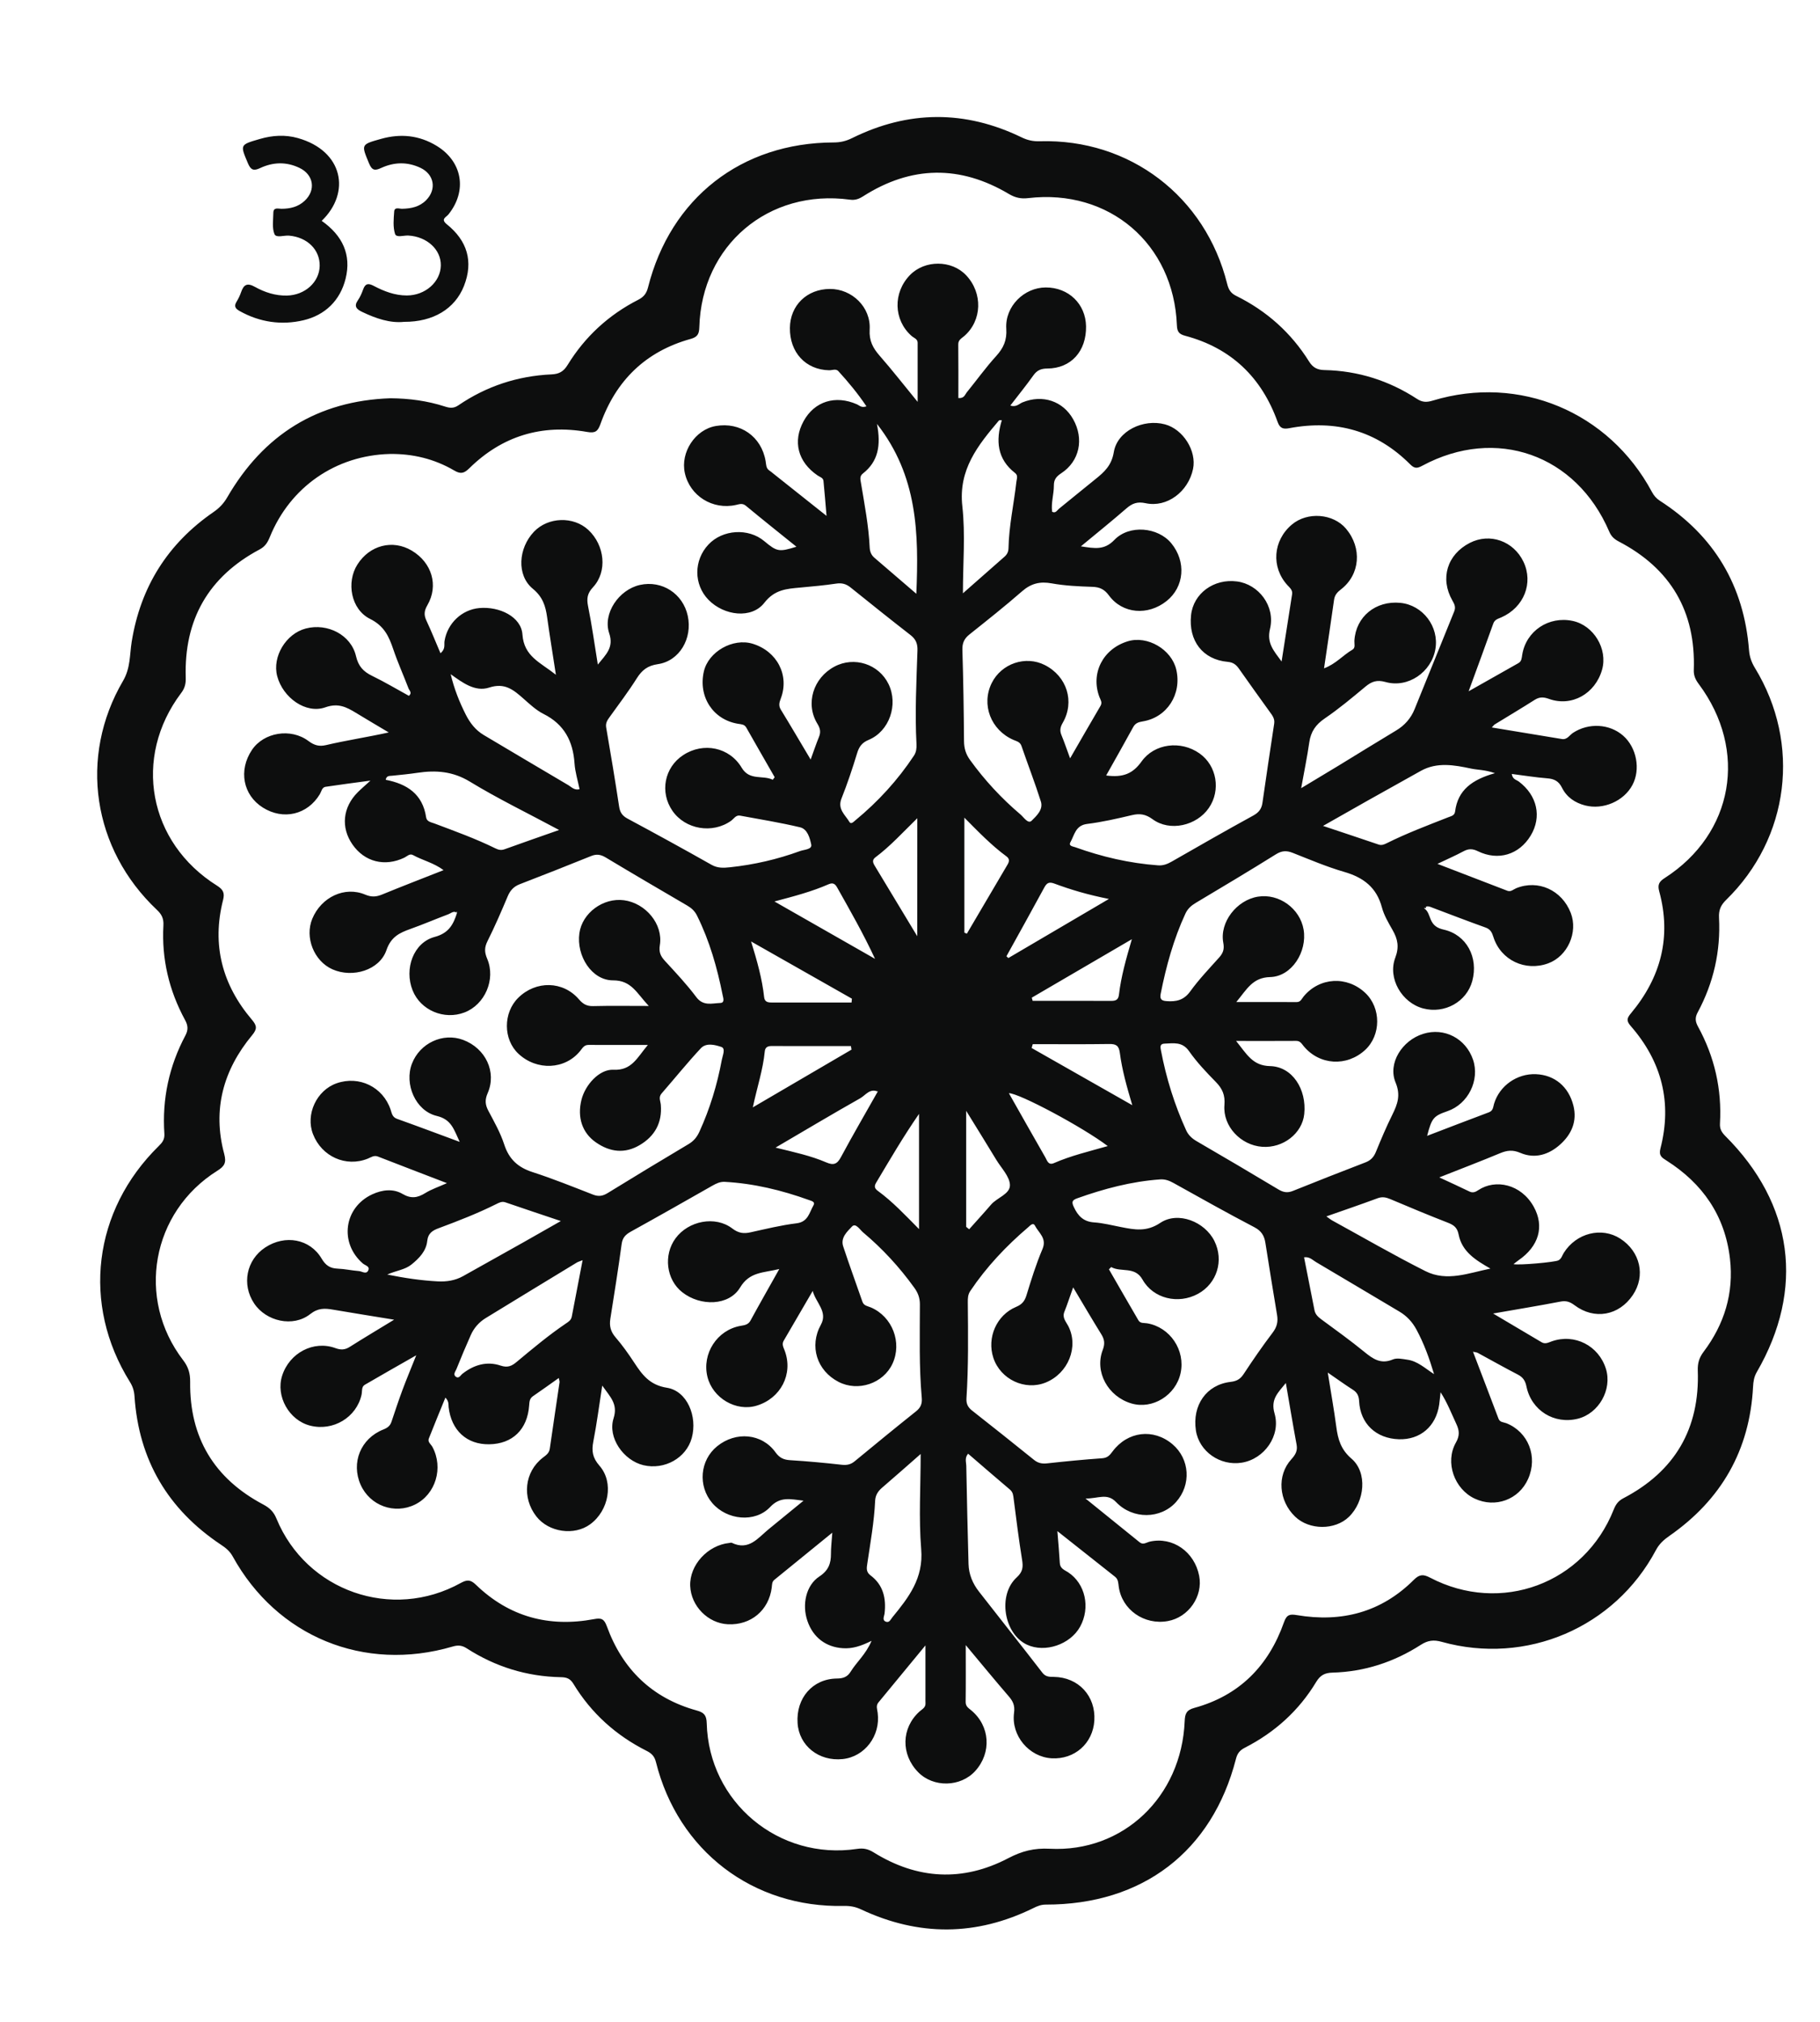 <?xml version="1.0" encoding="utf-8"?>
<!-- Generator: Adobe Illustrator 24.2.0, SVG Export Plug-In . SVG Version: 6.00 Build 0)  -->
<svg version="1.1" id="Layer_1" xmlns="http://www.w3.org/2000/svg" xmlns:xlink="http://www.w3.org/1999/xlink" x="0px" y="0px"
	 viewBox="0 0 379 421" style="enable-background:new 0 0 379 421;" xml:space="preserve">
<style type="text/css">
	.st0{fill:#0D0E0E;}
</style>
<g>
	<path class="st0" d="M81.3,82.92c3.89,0.03,7.67,0.53,11.35,1.72c0.99,0.32,1.81,0.43,2.79-0.24c5.85-3.99,12.35-6.13,19.42-6.45
		c1.56-0.07,2.5-0.59,3.35-1.98c3.61-5.88,8.54-10.41,14.69-13.55c1.16-0.59,1.73-1.33,2.04-2.56c4.69-18.62,19.45-30.15,38.67-30.2
		c1.38,0,2.56-0.28,3.8-0.89c11.74-5.81,23.54-5.88,35.33-0.17c1.23,0.6,2.41,0.86,3.8,0.81c18.73-0.54,34.5,11.5,39.02,29.74
		c0.28,1.13,0.74,1.9,1.84,2.44c6.35,3.13,11.46,7.68,15.21,13.69c0.8,1.27,1.73,1.74,3.21,1.77c7,0.15,13.44,2.2,19.29,6.02
		c1.12,0.73,2.04,0.7,3.24,0.34c18.03-5.47,36.7,2.31,45.66,19.03c0.41,0.77,0.91,1.34,1.63,1.81c11.33,7.3,17.53,17.69,18.58,31.12
		c0.11,1.38,0.51,2.52,1.23,3.7c9.64,15.79,7.21,35.41-6.01,48.31c-1.13,1.1-1.55,2.15-1.47,3.69c0.36,6.97-1.13,13.56-4.44,19.71
		c-0.6,1.1-0.5,1.93,0.07,2.97c3.44,6.28,4.98,13.02,4.57,20.17c-0.07,1.14,0.35,1.83,1.1,2.59c14.21,14.17,16.58,31.88,6.57,49.16
		c-0.58,1-0.72,1.98-0.78,3.07c-0.69,13.2-6.6,23.49-17.39,31.02c-1.18,0.82-2.15,1.68-2.85,3.01
		c-8.58,16.12-26.97,23.99-44.6,19.07c-1.68-0.47-2.9-0.31-4.37,0.64c-5.58,3.58-11.71,5.59-18.36,5.77
		c-1.58,0.04-2.54,0.52-3.39,1.92c-3.61,6-8.64,10.53-14.86,13.71c-1.05,0.54-1.57,1.17-1.87,2.36
		c-4.96,19.26-19.44,30.33-39.6,30.31c-0.98,0-1.76,0.32-2.58,0.73c-11.91,5.85-23.87,5.9-35.86,0.28
		c-1.17-0.55-2.26-0.76-3.57-0.73c-18.98,0.42-34.55-11.48-39.16-29.94c-0.3-1.22-0.9-1.82-1.93-2.34
		c-6.4-3.22-11.55-7.85-15.27-13.98c-0.67-1.1-1.42-1.35-2.61-1.37c-7.08-0.14-13.62-2.16-19.57-5.99
		c-1.02-0.66-1.85-0.72-2.99-0.38c-18.41,5.39-36.56-2.06-45.78-18.79c-0.6-1.08-1.43-1.76-2.42-2.41
		c-11.05-7.36-17.13-17.63-18.02-30.91c-0.07-1.11-0.36-2.05-0.97-3.02c-10.06-16.15-7.67-35.65,6.02-49.09
		c0.75-0.73,1.25-1.38,1.17-2.56c-0.49-7.23,0.98-14.07,4.38-20.46c0.63-1.19,0.54-2.1-0.08-3.23c-3.33-6.14-4.89-12.7-4.5-19.69
		c0.08-1.37-0.33-2.28-1.35-3.23c-13.41-12.64-16.33-31.83-7.06-47.67c1.57-2.68,1.37-5.41,1.8-8.12
		c1.84-11.47,7.52-20.48,17.06-27.05c1.2-0.83,2.09-1.76,2.83-3.03C54.9,90.47,66.15,83.45,81.3,82.92z M81.15,94.52
		c-11.22,0.29-20.74,6.87-24.97,17.32c-0.46,1.12-0.97,1.95-2.12,2.56c-10.67,5.68-15.76,14.64-15.38,26.7
		c0.04,1.24-0.19,2.19-0.96,3.2c-10.12,13.43-6.83,31.13,7.46,40.09c1.29,0.81,1.65,1.53,1.27,3c-2.37,9.33-0.18,17.63,5.99,24.9
		c1.07,1.26,1.16,1.93,0.05,3.26c-6,7.24-8.28,15.49-5.8,24.7c0.5,1.87,0.04,2.58-1.45,3.52c-13.69,8.59-16.93,26.61-7.1,39.43
		c1.09,1.42,1.48,2.76,1.46,4.53c-0.14,11.57,5,20.1,15.21,25.51c1.34,0.71,2.18,1.52,2.76,2.94c6.22,15.11,24.04,21.35,38.37,13.41
		c1.32-0.73,2.06-0.71,3.16,0.36c6.93,6.69,15.22,8.92,24.61,7.16c1.5-0.28,2.09-0.07,2.66,1.49c3.26,8.96,9.43,14.97,18.7,17.53
		c1.54,0.42,2.05,0.99,2.1,2.64c0.42,16.45,15,28.62,31.32,26.18c1.35-0.2,2.32,0.03,3.46,0.74c9.09,5.64,18.55,6.15,28.01,1.2
		c2.85-1.49,5.39-2.14,8.63-1.97c15.29,0.79,27.45-10.8,28.11-26.54c0.06-1.53,0.34-2.33,1.99-2.78
		c9.41-2.57,15.49-8.77,18.69-17.84c0.57-1.63,1.25-1.72,2.71-1.48c9.3,1.56,17.54-0.58,24.32-7.34c1.16-1.16,1.95-1.22,3.38-0.47
		c14.74,7.73,32.15,1.25,38.26-14.18c0.41-1.04,0.93-1.79,2.01-2.35c10.72-5.6,15.92-14.48,15.49-26.58
		c-0.05-1.5,0.27-2.65,1.19-3.88c4.33-5.74,6.35-12.23,5.51-19.43c-1.04-8.95-5.69-15.64-13.22-20.42c-0.94-0.6-1.65-1-1.26-2.5
		c2.48-9.58,0.28-18.12-6.2-25.53c-0.95-1.09-0.76-1.64,0.07-2.63c6.22-7.46,8.47-15.89,5.88-25.39c-0.38-1.39-0.02-2.03,1.16-2.78
		c14.34-9.22,17.37-26.55,7.09-40.36c-0.67-0.89-1.1-1.77-1.05-2.95c0.43-12.2-4.83-21.12-15.63-26.75
		c-0.95-0.5-1.56-1.07-1.98-2.06c-6.88-16.06-23.58-21.95-38.91-13.72c-1.01,0.54-1.58,0.68-2.52-0.26
		c-7.02-7.04-15.5-9.37-25.19-7.55c-1.23,0.23-1.95,0.07-2.44-1.31c-3.32-9.27-9.67-15.38-19.25-17.93
		c-1.29-0.34-1.67-0.87-1.72-2.19c-0.66-16.96-14.11-28.46-30.97-26.47c-1.49,0.18-2.69-0.08-3.99-0.85
		c-10.2-6.07-20.36-5.92-30.38,0.47c-0.9,0.57-1.67,0.85-2.76,0.7c-16.94-2.29-30.87,9.5-31.35,26.55
		c-0.04,1.38-0.35,2.04-1.78,2.44c-9.37,2.59-15.57,8.64-18.81,17.73c-0.55,1.53-1.08,1.94-2.79,1.64
		c-9.42-1.65-17.67,0.83-24.51,7.56c-1.09,1.07-1.8,1.27-3.15,0.47C90.43,95.53,85.92,94.45,81.15,94.52z M96.61,59.56
		c2.03-5.14,0.67-9.46-3.56-12.86c-1.35-1.09-0.14-1.47,0.33-2.05c3.97-4.94,2.92-11.02-2.48-14.3c-3.62-2.19-7.46-2.57-11.49-1.45
		c-4.3,1.2-4.19,1.16-2.56,5.12c0.63,1.53,1.27,1.53,2.53,0.95c2.7-1.24,5.44-1.31,8.17-0.03c2.87,1.35,3.43,4.48,1.19,6.74
		c-1.38,1.4-3.12,1.75-5.01,1.79c-0.57,0.01-1.56-0.42-1.64,0.55c-0.12,1.56-0.28,3.23,0.17,4.67c0.27,0.86,1.8,0.3,2.75,0.35
		c3.88,0.21,6.85,2.91,6.79,6.24c-0.06,3.42-3.24,6.24-7.09,6.24c-2.47,0-4.72-0.86-6.85-1.98c-1.15-0.61-1.79-0.54-2.24,0.73
		c-0.28,0.77-0.61,1.56-1.08,2.23c-0.91,1.3-0.26,1.9,0.87,2.44c2.88,1.38,5.84,2.38,8.74,2.07C90.22,67.04,94.73,64.3,96.61,59.56z
		 M62,28.74c-2.61-0.73-5.26-0.57-7.87,0.19c-4.21,1.22-4.14,1.18-2.5,5.07c0.59,1.4,1.19,1.63,2.53,1
		c2.68-1.26,5.43-1.36,8.17-0.06c2.99,1.41,3.52,4.65,1.09,6.89c-1.36,1.26-3.02,1.64-4.83,1.64c-0.65,0-1.66-0.38-1.67,0.85
		c-0.02,1.49-0.29,3.12,0.23,4.41c0.35,0.87,1.98,0.24,3.03,0.33c3.79,0.32,6.45,2.92,6.39,6.3c-0.06,3.38-3.06,6.1-6.83,6.18
		c-2.39,0.05-4.63-0.68-6.65-1.81c-1.63-0.91-2.34-0.46-2.88,1.09c-0.24,0.7-0.57,1.39-0.96,2.02c-0.59,0.97-0.19,1.45,0.69,1.94
		c4.18,2.33,8.71,2.97,13.25,1.9c4.5-1.06,7.65-4.11,8.78-8.66c1.23-4.98-0.62-8.97-4.98-12.04C73.09,40.13,71.5,31.4,62,28.74z
		 M95.22,190.11c-0.69-0.6-1.25,0.01-1.82,0.23c-2.65,1-5.26,2.12-7.92,3.07c-2.29,0.81-4.06,1.65-5.01,4.42
		c-1.44,4.18-7.05,5.85-11.24,3.99c-3.85-1.71-5.81-6.64-4.2-10.53c1.88-4.52,6.76-6.83,11.03-5.02c1.31,0.55,2.3,0.47,3.52-0.03
		c4.14-1.7,8.32-3.31,12.79-5.07c-2.09-1.55-4.38-2.04-6.35-3.13c-0.71-0.4-1.24,0.25-1.82,0.53c-4.07,1.95-8.28,0.89-10.8-2.74
		c-2.46-3.53-2.04-7.75,1.1-10.88c0.66-0.66,1.38-1.27,2.64-2.42c-3.55,0.48-6.46,0.85-9.35,1.29c-0.76,0.12-0.85,0.96-1.18,1.52
		c-2.57,4.29-7.61,5.49-11.88,2.8c-4.14-2.61-5.11-7.77-2.26-12.01c2.46-3.65,8.08-4.61,11.77-1.84c1.19,0.89,2.22,1.18,3.63,0.85
		c4.22-0.99,8.5-1.63,13.08-2.64c-2.28-1.36-4.57-2.7-6.83-4.08c-1.98-1.2-3.69-2.1-6.37-1.15c-4.06,1.44-8.85-2.01-10.03-6.5
		c-1.06-4.04,1.82-8.83,5.96-9.91c4.53-1.18,9.42,1.33,10.45,5.74c0.49,2.12,1.53,3.23,3.36,4.12c2.62,1.27,5.12,2.77,7.66,4.16
		c0.74-0.63,0.09-1.1-0.08-1.55c-1.04-2.72-2.24-5.38-3.17-8.13c-0.91-2.7-1.9-4.88-4.84-6.34c-4-1.99-4.98-7.64-2.63-11.33
		c2.56-4.03,7.34-5.25,11.31-2.89c4.2,2.5,5.64,7.27,3.25,11.38c-0.67,1.16-0.74,2.02-0.2,3.18c1.03,2.2,1.93,4.46,2.93,6.8
		c1.11-0.88,0.72-1.79,0.85-2.56c0.61-3.68,3.61-6.52,7.26-6.84c4.22-0.37,8.7,1.84,8.96,5.48c0.32,4.61,3.68,5.8,6.97,8.41
		c-0.68-4.43-1.3-8.21-1.83-12c-0.33-2.33-0.91-4.21-2.98-5.91c-3.41-2.8-3.03-8.45,0.25-11.88c2.95-3.08,8.21-3.25,11.31-0.37
		c3.44,3.21,4.01,8.68,0.98,11.93c-1.2,1.29-1.35,2.35-1.03,3.97c0.79,3.89,1.33,7.84,2.03,12.14c1.72-2.13,3.36-3.56,2.37-6.51
		c-1.39-4.13,2.02-9.09,6.39-10.07c4.6-1.02,8.97,1.8,9.97,6.44c1.01,4.69-1.72,9.39-6.22,10.05c-2.15,0.31-3.33,1.25-4.41,2.97
		c-1.73,2.74-3.7,5.34-5.59,7.97c-0.49,0.68-0.94,1.28-0.77,2.25c0.95,5.49,1.86,10.98,2.7,16.49c0.18,1.19,0.66,1.89,1.73,2.47
		c5.87,3.15,11.71,6.35,17.51,9.63c1.29,0.73,2.55,0.65,3.86,0.51c4.99-0.53,9.85-1.65,14.56-3.37c0.88-0.32,2.56-0.33,2.34-1.36
		c-0.28-1.33-0.77-3.22-2.32-3.59c-4.13-0.98-8.33-1.66-12.5-2.43c-0.88-0.16-1.29,0.66-1.88,1.08c-3.87,2.75-9.52,1.8-12.2-2.08
		c-2.68-3.88-1.68-9.05,2.25-11.61c4.22-2.76,9.65-1.62,12.18,2.65c1.62,2.73,4.38,1.47,6.46,2.49c0.13-0.18,0.26-0.35,0.4-0.53
		c-1.97-3.44-3.96-6.88-5.91-10.33c-0.4-0.7-1.03-0.68-1.69-0.79c-5.22-0.83-8.35-5.62-7.15-10.89c0.94-4.13,6.05-7.03,10.16-5.78
		c5.1,1.56,7.7,6.57,5.86,11.41c-0.31,0.82-0.5,1.47,0.01,2.31c2.04,3.33,4.01,6.7,6.21,10.39c0.66-1.81,1.15-3.28,1.73-4.7
		c0.41-1,0.28-1.76-0.32-2.74c-2.56-4.17-0.89-9.55,3.55-11.91c4.11-2.19,9.24-0.53,11.26,3.64c2.07,4.26,0.19,9.81-4.13,11.61
		c-1.42,0.59-2,1.42-2.42,2.8c-0.97,3.18-2.02,6.34-3.25,9.42c-0.88,2.22,0.78,3.39,1.66,4.88c0.33,0.55,0.87-0.04,1.23-0.34
		c4.72-3.89,8.82-8.36,12.2-13.47c0.48-0.72,0.57-1.55,0.53-2.4c-0.35-6.5-0.01-12.99,0.2-19.48c0.05-1.38-0.31-2.34-1.41-3.2
		c-4.21-3.27-8.37-6.6-12.52-9.94c-0.91-0.73-1.81-0.98-2.99-0.8c-2.47,0.37-4.96,0.59-7.45,0.82c-2.84,0.26-5.35,0.39-7.52,3.18
		c-2.63,3.39-8.37,2.71-11.62-0.62c-3.1-3.17-3.11-8.23-0.01-11.52c2.95-3.14,8.31-3.47,11.6-0.72c2.67,2.23,3.08,2.31,6.72,1.18
		c-3.56-2.87-7.07-5.66-10.52-8.52c-0.72-0.6-1.33-0.34-2.07-0.18c-4.87,1.09-9.61-1.89-10.65-6.65c-0.95-4.31,2.15-9.03,6.43-9.78
		c5.11-0.9,9.52,2.18,10.39,7.29c0.13,0.74,0.06,1.51,0.8,1.99c0.28,0.18,0.53,0.4,0.79,0.61c3.56,2.83,7.12,5.66,11.1,8.82
		c-0.24-2.74-0.41-5.02-0.64-7.28c-0.07-0.67-0.76-0.82-1.23-1.14c-4.11-2.81-5.21-7.09-2.91-11.3c2.27-4.14,6.64-5.5,11.15-3.49
		c0.49,0.22,0.89,0.77,1.94,0.4c-1.8-2.68-3.77-5.05-5.85-7.33c-0.5-0.55-1.28-0.17-1.92-0.18c-4.88-0.1-8.23-3.71-8.17-8.82
		c0.05-4.69,3.54-8.09,8.33-8.11c4.59-0.02,8.56,3.79,8.28,8.45c-0.14,2.35,0.68,3.86,2.1,5.48c2.57,2.93,4.97,6.02,7.89,9.58
		c0-4.45,0.01-8.38,0-12.3c0-0.82-0.79-1-1.27-1.43c-3.76-3.33-3.9-9-0.32-12.68c3.09-3.17,8.66-3.15,11.68,0.04
		c3.52,3.72,3.34,9.46-0.41,12.69c-0.56,0.48-1.23,0.78-1.22,1.72c0.04,3.72,0.02,7.44,0.02,11.16c1.23,0.11,1.36-0.69,1.73-1.15
		c2.05-2.52,3.95-5.17,6.13-7.57c1.54-1.69,2.28-3.31,2.12-5.72c-0.29-4.64,3.71-8.57,8.22-8.58c4.75-0.01,8.31,3.43,8.39,8.08
		c0.09,5.19-3.13,8.78-8.07,8.8c-1.32,0.01-2.15,0.37-2.9,1.43c-1.5,2.11-3.14,4.12-4.8,6.28c1.25,0.4,1.83-0.38,2.55-0.67
		c4.15-1.69,8.41-0.29,10.55,3.54c2.29,4.09,1.32,8.72-2.49,11.22c-1.02,0.67-1.55,1.32-1.54,2.55c0.01,1.82-0.61,3.61-0.36,5.47
		c0.73,0.39,1.03-0.31,1.43-0.63c2.53-2.03,5.03-4.12,7.56-6.14c1.86-1.49,3.39-2.86,3.85-5.64c0.72-4.4,6.13-7,10.65-5.79
		c3.8,1.02,6.64,5.54,5.85,9.3c-1,4.74-5.43,8.08-9.87,7.12c-1.71-0.37-2.78,0.02-4,1.08c-2.98,2.59-6.06,5.07-9.48,7.9
		c2.86,0.44,4.88,0.84,6.96-1.33c3.11-3.25,9.11-2.67,11.87,0.7c3.14,3.83,2.71,9.07-0.99,12.02c-3.87,3.09-9.17,2.68-11.99-1.15
		c-0.96-1.31-1.94-1.76-3.48-1.81c-2.83-0.09-5.68-0.22-8.46-0.72c-2.42-0.44-4.27,0.01-6.14,1.63c-3.57,3.12-7.3,6.07-11.01,9.03
		c-1.07,0.86-1.48,1.79-1.44,3.2c0.2,6.33,0.29,12.66,0.34,18.99c0.01,1.49,0.38,2.72,1.26,3.93c3.04,4.21,6.55,7.99,10.5,11.34
		c0.69,0.59,1.58,2.03,2.32,1.3c1-1,2.47-2.31,1.92-4.02c-1.23-3.88-2.71-7.68-4.03-11.53c-0.3-0.88-0.99-0.98-1.67-1.28
		c-4.73-2.05-6.75-7.36-4.53-11.84c2.02-4.07,7.06-5.78,11.06-3.74c4.61,2.34,6.28,7.63,3.71,12.05c-0.52,0.9-0.63,1.61-0.25,2.53
		c0.59,1.43,1.08,2.89,1.8,4.84c2.26-3.9,4.27-7.42,6.33-10.92c0.43-0.74,0-1.26-0.23-1.86c-1.86-4.93,0.73-10.01,5.91-11.59
		c4.1-1.25,9.12,1.69,10.1,5.9c1.19,5.12-1.92,9.96-6.99,10.78c-0.89,0.15-1.53,0.35-1.99,1.2c-1.83,3.35-3.71,6.66-5.62,10.06
		c3.52,0.47,5.56-0.37,7.39-2.94c2.63-3.69,8.13-4.44,12.07-1.64c3.58,2.54,4.45,7.65,1.93,11.33c-2.56,3.74-8.14,4.99-11.72,2.36
		c-1.46-1.07-2.68-1.24-4.33-0.85c-3.08,0.73-6.18,1.44-9.31,1.83c-2.42,0.3-2.62,2.28-3.46,3.78c-0.47,0.83,0.51,0.9,0.97,1.06
		c5.59,2.01,11.33,3.35,17.27,3.78c1.05,0.08,1.92-0.26,2.82-0.77c5.64-3.23,11.27-6.46,16.97-9.58c1.16-0.63,1.76-1.39,1.94-2.63
		c0.8-5.51,1.6-11.02,2.45-16.53c0.16-1.06-0.41-1.73-0.94-2.47c-2.13-2.98-4.29-5.94-6.38-8.94c-0.61-0.87-1.22-1.35-2.38-1.45
		c-5.18-0.47-8.18-4.39-7.61-9.73c0.48-4.51,4.74-7.64,9.56-7.01c4.52,0.59,8.02,5.13,6.88,9.87c-0.71,2.94,0.71,4.48,2.41,6.8
		c0.78-4.96,1.48-9.48,2.19-14c0.14-0.88-0.46-1.33-0.97-1.89c-3.43-3.76-3.02-9.3,0.92-12.62c3.23-2.73,8.62-2.31,11.29,0.87
		c3.36,4.01,2.93,9.53-1.05,12.61c-0.77,0.59-1.31,1.17-1.45,2.17c-0.66,4.68-1.36,9.35-2.09,14.28c2.43-0.89,3.95-2.74,5.91-3.88
		c0.68-0.4,0.37-1.21,0.41-1.86c0.29-5,4.42-8.4,9.59-7.89c4.68,0.47,8.08,4.96,7.28,9.62c-0.82,4.8-5.69,8.18-10.38,6.86
		c-1.82-0.51-2.91-0.1-4.21,0.98c-2.75,2.29-5.51,4.6-8.46,6.61c-1.87,1.27-2.89,2.75-3.21,4.96c-0.43,3.03-1.06,6.02-1.69,9.55
		c2.87-1.73,5.35-3.21,7.82-4.71c3.98-2.43,7.94-4.89,11.94-7.29c1.8-1.07,3.09-2.55,3.86-4.45c2.77-6.77,5.47-13.56,8.24-20.33
		c0.38-0.93,0.05-1.54-0.38-2.3c-2.61-4.59-1.08-9.57,3.64-11.99c4.17-2.13,9.1-0.4,11.17,3.93c2.11,4.43,0.11,9.5-4.61,11.58
		c-0.68,0.3-1.37,0.43-1.68,1.3c-1.6,4.51-3.27,8.99-5.13,14.09c3.79-2.14,7.08-4,10.38-5.87c0.67-0.38,0.67-1.06,0.78-1.73
		c0.8-4.96,5.52-8.11,10.51-7.05c4.38,0.93,7.34,5.84,6.12,10.15c-1.42,5.02-6.33,7.79-11.07,6.08c-1.14-0.41-1.97-0.43-2.99,0.22
		c-2.74,1.75-5.54,3.4-8.3,5.1c-0.19,0.12-0.32,0.34-0.6,0.63c4.96,0.82,9.77,1.62,14.6,2.41c1.09,0.18,1.58-0.81,2.31-1.29
		c3.25-2.13,7.61-1.9,10.45,0.6c2.81,2.48,3.66,7.03,1.91,10.28c-1.8,3.36-6.08,5.2-9.83,4.24c-2.13-0.55-3.85-1.73-4.82-3.68
		c-0.69-1.39-1.62-1.86-3.09-1.97c-2.43-0.19-4.84-0.59-7.38-0.91c0.18,1.16,0.98,1.21,1.47,1.58c3.84,2.89,4.83,7.35,2.47,11.26
		c-2.4,3.97-6.76,5.32-11.01,3.24c-1.12-0.55-1.96-0.53-3.01,0.04c-1.6,0.86-3.28,1.59-5.39,2.6c5.13,1.97,9.84,3.78,14.55,5.6
		c0.75,0.29,1.26-0.29,1.85-0.53c4.57-1.85,9.52,0.39,11.36,5.15c1.56,4.04-0.66,9.01-4.69,10.49c-4.78,1.76-9.89-0.66-11.42-5.48
		c-0.29-0.93-0.61-1.61-1.63-1.97c-3.69-1.32-7.34-2.73-11-4.11c-0.62-0.23-1.24-0.59-1.82,0.09c0.16-0.02,0.31-0.05,0.46-0.07
		c-0.03-0.08-0.07-0.16-0.1-0.24c-0.12,0.11-0.24,0.21-0.35,0.32c0.84,0.53,1.03,1.49,1.37,2.3c0.54,1.3,1.38,1.84,2.75,2.15
		c4.71,1.06,7.25,5.77,5.92,10.69c-1.17,4.33-5.75,6.89-10.23,5.71c-4.42-1.17-7.44-6.26-5.8-10.57c0.85-2.24,0.5-3.88-0.56-5.74
		c-0.86-1.51-1.79-3.07-2.23-4.73c-1.1-4.15-3.84-6.22-7.82-7.38c-3.67-1.06-7.21-2.58-10.77-3.98c-1.27-0.5-2.27-0.45-3.48,0.31
		c-5.51,3.44-11.09,6.77-16.67,10.1c-0.96,0.57-1.7,1.22-2.19,2.28c-2.46,5.32-3.99,10.91-5.13,16.63
		c-0.21,1.07,0.07,1.48,1.22,1.56c2.02,0.15,3.6-0.19,4.93-2.03c1.8-2.49,3.94-4.73,6-7.03c0.84-0.93,1.14-1.75,0.88-3.1
		c-0.8-4.25,2.79-8.88,7.22-9.59c4.38-0.71,8.77,2.46,9.51,6.87c0.77,4.61-2.48,9.76-6.96,9.87c-3.68,0.09-4.84,2.53-7.06,5.2
		c4.54,0,8.55-0.01,12.57,0.01c0.85,0,1.05-0.69,1.46-1.18c3.32-4,9.02-4.32,12.83-0.73c3.32,3.13,3.3,8.79-0.02,11.87
		c-3.83,3.54-9.53,3.2-12.82-0.8c-0.42-0.51-0.71-1.08-1.54-1.08c-3.95,0.03-7.91,0.01-12.52,0.01c2.26,2.8,3.44,5.16,7.08,5.24
		c4.63,0.1,7.65,4.83,7.11,9.99c-0.42,4.03-4.41,7.13-8.76,6.81c-4.47-0.33-8.22-4.27-7.86-8.7c0.17-2.07-0.43-3.42-1.8-4.81
		c-1.98-2.02-3.95-4.1-5.57-6.41c-1.42-2.03-3.25-1.62-5.11-1.56c-1.01,0.03-0.87,0.73-0.73,1.44c1.09,5.74,2.81,11.28,5.24,16.6
		c0.47,1.03,1.22,1.71,2.2,2.28c5.69,3.31,11.36,6.64,17,10.03c1.03,0.62,1.9,0.77,3.02,0.32c5.02-2.02,10.06-4,15.11-5.94
		c1.1-0.42,1.74-1.1,2.18-2.18c1.07-2.61,2.17-5.23,3.43-7.76c1.08-2.19,1.77-4.06,0.67-6.7c-1.66-3.99,1.35-8.76,5.75-10.13
		c4.4-1.37,8.87,0.95,10.38,5.38c1.45,4.26-1.01,9.24-5.32,10.72c-2.92,1.01-3.27,1.43-4.24,5.14c4.37-1.67,8.6-3.31,12.86-4.9
		c0.9-0.34,0.87-1.07,1.08-1.78c1.13-3.76,4.79-6.32,8.72-6.16c3.9,0.16,6.81,2.6,7.8,6.54c0.82,3.27-0.39,5.97-2.73,8.08
		c-2.36,2.13-5.27,3.07-8.33,1.76c-1.56-0.67-2.76-0.53-4.22,0.08c-4.05,1.69-8.15,3.25-12.65,5.03c2.39,1.11,4.35,2,6.28,2.94
		c0.73,0.36,1.3,0.08,1.85-0.29c3.57-2.37,8.9-1.27,11.53,3.44c2.29,4.11,1.08,8.26-3.18,11.18c-0.32,0.22-0.62,0.48-1.02,0.79
		c1.16,0.27,8.58-0.41,9.33-0.78c0.67-0.33,0.8-1.03,1.14-1.57c2.61-4.14,7.88-5.46,11.76-2.96c4.18,2.7,5.31,7.74,2.62,11.74
		c-2.89,4.3-8.01,5.24-12.16,2.11c-0.95-0.71-1.74-0.97-2.93-0.74c-4.45,0.86-8.93,1.59-14.01,2.48c3.69,2.18,6.89,4.07,10.08,5.97
		c0.77,0.46,1.41,0.08,2.12-0.17c4.76-1.69,9.8,0.88,11.3,5.74c1.32,4.29-1.48,9.26-5.84,10.36c-4.93,1.24-9.69-1.7-10.72-6.72
		c-0.24-1.18-0.72-1.91-1.78-2.46c-2.81-1.45-5.56-3.01-8.35-4.52c-0.2-0.11-0.46-0.12-1-0.25c1.82,4.77,3.58,9.35,5.31,13.94
		c0.3,0.8,1.05,0.72,1.64,0.95c4.58,1.83,6.59,6.96,4.53,11.6c-1.91,4.31-6.83,6.12-11.12,4.1c-4.25-1.99-6.24-7.56-3.92-11.66
		c0.83-1.46,0.73-2.52,0.09-3.89c-1.03-2.2-1.9-4.47-3.28-6.6c-0.1,0.86-0.17,1.73-0.29,2.59c-0.66,4.53-3.95,7.34-8.4,7.2
		c-4.74-0.15-8.04-3.25-8.27-7.92c-0.06-1.14-0.41-1.83-1.35-2.42c-1.6-1.02-3.14-2.14-5.18-3.54c0.65,4.09,1.3,7.69,1.78,11.32
		c0.34,2.58,0.95,4.7,3.17,6.61c3.34,2.87,2.79,8.89-0.57,12.13c-2.89,2.78-8.23,2.76-11.17-0.06c-3.43-3.28-3.85-8.59-0.81-11.93
		c0.85-0.94,1.35-1.76,1.11-3.06c-0.77-4.15-1.46-8.32-2.24-12.84c-1.61,2.01-3.22,3.35-2.35,6.35c1.34,4.63-2.14,9.46-6.78,10.23
		c-4.53,0.76-8.94-2.32-9.6-6.7c-0.79-5.24,2.18-9.52,7.2-10.11c1.31-0.15,2.05-0.58,2.76-1.66c1.92-2.92,3.91-5.81,6.02-8.59
		c0.9-1.18,1.16-2.29,0.92-3.69c-0.84-5-1.64-10.01-2.43-15.01c-0.23-1.47-0.82-2.48-2.27-3.24c-5.68-2.97-11.27-6.11-16.87-9.23
		c-0.9-0.5-1.77-0.82-2.82-0.74c-5.95,0.43-11.64,1.94-17.24,3.94c-1.06,0.38-1.18,0.77-0.7,1.79c0.87,1.87,2,3.07,4.23,3.22
		c1.9,0.13,3.77,0.62,5.65,0.98c2.8,0.55,5.28,1.03,8.13-0.88c3.71-2.48,9.28-0.24,11.27,3.77c2.02,4.07,0.54,8.84-3.41,11
		c-4.12,2.25-9.33,1.01-11.56-2.97c-1.6-2.83-4.46-1.44-6.52-2.6c-0.16,0.16-0.31,0.31-0.47,0.47c2.04,3.54,4.08,7.09,6.14,10.62
		c0.4,0.69,1.17,0.51,1.8,0.62c4.78,0.79,8.02,5.6,6.98,10.37c-1,4.62-5.84,7.61-10.23,6.32c-4.9-1.44-7.73-6.59-5.98-11.15
		c0.48-1.25,0.38-2.16-0.29-3.24c-1.91-3.09-3.75-6.22-5.87-9.78c-0.73,2.03-1.22,3.57-1.82,5.06c-0.51,1.24,0.3,2.03,0.79,2.97
		c2.24,4.32,0.02,9.87-4.69,11.78c-4.32,1.75-9.42-0.65-10.9-5.14c-1.38-4.18,0.65-8.89,4.72-10.6c1.22-0.51,1.79-1.17,2.17-2.4
		c1-3.26,2.01-6.53,3.34-9.65c0.96-2.26-0.79-3.36-1.56-4.86c-0.4-0.77-1.02-0.01-1.41,0.32c-4.59,3.91-8.69,8.25-12.06,13.27
		c-0.51,0.76-0.53,1.54-0.52,2.37c0.06,6.66,0.15,13.33-0.28,19.99c-0.07,1.14,0.31,1.86,1.17,2.54c4.32,3.4,8.63,6.82,12.9,10.27
		c0.85,0.69,1.69,0.84,2.76,0.72c3.81-0.42,7.62-0.79,11.44-1.06c1.08-0.08,1.57-0.62,2.14-1.4c3.14-4.23,8.54-4.86,12.48-1.53
		c3.63,3.07,3.97,8.46,0.75,12.05c-3.18,3.55-9,3.66-12.48,0.01c-1.88-1.98-3.77-0.7-6.37-0.75c4.09,3.31,7.68,6.22,11.28,9.12
		c0.74,0.6,1.44,0.01,2.13-0.15c4.72-1.06,9.28,2.09,10.26,7.13c0.83,4.26-2.21,8.65-6.54,9.42c-4.91,0.88-9.55-2.36-10.21-7.17
		c-0.1-0.75-0.09-1.51-0.75-2.04c-0.26-0.21-0.52-0.42-0.78-0.62c-3.64-2.88-7.28-5.77-11.25-8.9c0.2,2.48,0.39,4.57,0.51,6.66
		c0.07,1.16,0.99,1.43,1.74,1.92c3.58,2.36,4.67,7.34,2.49,11.31c-2.05,3.73-7.33,5.51-11.08,3.75c-4.81-2.26-6.13-10.35-2.13-14
		c1.28-1.17,1.37-2.16,1.12-3.68c-0.68-4.18-1.2-8.4-1.74-12.6c-0.1-0.76-0.12-1.44-0.78-2c-2.91-2.46-5.79-4.96-8.72-7.48
		c-0.75,0.88-0.4,1.73-0.38,2.5c0.13,6.83,0.28,13.65,0.47,20.48c0.06,2.15,0.87,4.07,2.18,5.74c4.39,5.63,8.83,11.22,13.19,16.87
		c0.69,0.89,1.46,0.87,2.4,0.88c5.13,0.07,8.74,3.98,8.43,9.09c-0.29,4.76-4.12,8.14-8.9,7.86c-4.68-0.28-8.46-4.69-7.82-9.48
		c0.21-1.56-0.25-2.45-1.17-3.5c-2.85-3.3-5.61-6.67-8.89-10.59c0,4.41,0.03,8.12-0.02,11.83c-0.01,0.93,0.58,1.27,1.16,1.75
		c3.93,3.26,4.29,8.82,0.84,12.63c-3.05,3.37-8.71,3.49-11.88,0.26c-3.64-3.71-3.53-9.21,0.27-12.64c0.54-0.49,1.3-0.81,1.25-1.73
		c-0.02-0.42-0.01-0.83-0.01-1.25c0-3.37,0-6.75,0-10.79c-3.61,4.38-6.7,8.13-9.8,11.89c-0.56,0.68-0.24,1.42-0.15,2.15
		c0.63,4.78-2.69,9.15-7.29,9.63c-4.96,0.52-9.09-2.78-9.39-7.5c-0.34-5.2,3.14-9.22,8.19-9.27c1.33-0.01,2.2-0.34,2.88-1.45
		c1.23-2,3.13-3.56,4.34-6.4c-2.27,1.13-4.02,1.66-5.95,1.54c-3.55-0.22-6.24-2.23-7.42-5.71c-1.15-3.38-0.29-7.4,2.5-9.23
		c1.89-1.24,2.42-2.7,2.41-4.72c-0.01-1.3,0.16-2.59,0.28-4.4c-4.26,3.47-8.17,6.65-12.08,9.83c-0.51,0.42-0.46,1.02-0.53,1.6
		c-0.61,4.75-4.34,7.87-9.13,7.64c-4.15-0.2-7.69-3.79-7.85-7.98c-0.17-4.33,3.64-8.5,8.17-8.95c0.17-0.02,0.36-0.09,0.49-0.03
		c3.56,1.72,5.46-1.03,7.7-2.85c2.31-1.87,4.61-3.76,7.24-5.92c-2.77-0.32-4.84-0.92-6.95,1.32c-3.17,3.35-9.02,2.72-12.05-0.82
		c-3.04-3.55-2.58-8.92,1.01-11.83c3.91-3.17,9.33-2.67,12.15,1.26c0.84,1.17,1.72,1.56,3.07,1.64c3.57,0.22,7.14,0.55,10.69,0.95
		c1.08,0.12,1.9-0.03,2.74-0.73c4.24-3.5,8.49-6.98,12.79-10.41c0.95-0.76,1.28-1.6,1.17-2.79c-0.58-6.48-0.4-12.99-0.39-19.48
		c0-1.34-0.41-2.4-1.16-3.44c-3.08-4.28-6.63-8.14-10.66-11.52c-0.68-0.57-1.55-2.05-2.32-1.23c-0.98,1.03-2.42,2.32-1.84,4.11
		c1.27,3.87,2.68,7.69,4.01,11.54c0.3,0.87,1.1,0.91,1.77,1.2c4.48,1.92,6.54,7.32,4.49,11.72c-1.92,4.12-7.17,5.88-11.24,3.77
		c-4.51-2.33-6.12-7.45-3.68-11.87c1.52-2.74-1.04-4.58-1.69-7.06c-2.01,3.45-4.02,6.91-6.04,10.36c-0.45,0.77-0.04,1.4,0.22,2.11
		c1.79,4.83-0.83,9.9-5.86,11.42c-4.27,1.29-9.14-1.56-10.24-6c-1.19-4.82,2.01-9.77,6.92-10.62c0.85-0.15,1.57-0.23,2.05-1.11
		c1.86-3.42,3.8-6.81,5.99-10.72c-3.35,0.82-6.18,0.55-8.16,3.85c-2.3,3.83-8.25,3.97-12.05,0.98c-3.33-2.62-3.96-7.74-1.39-11.23
		c2.69-3.65,8.27-4.74,11.8-2.05c1.31,1,2.39,1.13,3.85,0.8c3.17-0.7,6.34-1.48,9.55-1.87c2.42-0.29,2.65-2.25,3.52-3.74
		c0.44-0.76-0.45-0.92-0.95-1.11c-5.67-2.04-11.48-3.45-17.52-3.78c-0.98-0.05-1.75,0.33-2.57,0.79
		c-5.64,3.21-11.29,6.42-16.97,9.56c-1.1,0.61-1.76,1.25-1.94,2.6c-0.7,5.19-1.53,10.36-2.35,15.54c-0.24,1.49,0.05,2.69,1.08,3.88
		c1.41,1.63,2.67,3.41,3.86,5.22c1.68,2.56,3.23,4.71,6.84,5.28c4.2,0.66,6.41,5.96,5.17,10.46c-1.14,4.17-5.68,6.71-10.08,5.66
		c-4.11-0.99-7.48-5.73-6.2-9.75c0.96-3-0.69-4.44-2.36-6.82c-0.66,4.21-1.13,7.94-1.85,11.61c-0.39,1.99-0.19,3.4,1.28,5.08
		c3.05,3.49,1.93,9.34-1.92,12.17c-3.33,2.46-8.65,1.69-11.23-1.62c-3.05-3.91-2.47-9.29,1.35-12.23c0.67-0.52,1.32-0.93,1.45-1.88
		c0.65-4.61,1.36-9.21,2.03-13.82c0.03-0.21-0.08-0.45-0.16-0.89c-1.86,1.31-3.58,2.57-5.35,3.77c-0.74,0.5-0.76,1.16-0.82,1.94
		c-0.35,5.01-3.47,8.02-8.32,8.09c-4.67,0.07-7.89-2.89-8.45-7.74c-0.06-0.56,0.1-1.17-0.67-1.98c-1.2,2.95-2.35,5.72-3.45,8.52
		c-0.29,0.74,0.45,1.19,0.75,1.75c2.34,4.36,0.67,9.88-3.63,12c-4.27,2.1-9.38,0.24-11.32-4.12c-2.03-4.57-0.01-9.62,4.71-11.5
		c0.86-0.34,1.42-0.74,1.71-1.61c0.74-2.21,1.47-4.42,2.28-6.6c0.81-2.18,1.71-4.32,2.88-7.25c-3.95,2.26-7.35,4.17-10.71,6.14
		c-0.74,0.43-0.52,1.36-0.68,2.07c-1.05,4.73-5.93,7.67-10.74,6.43c-4.37-1.13-7.16-6.12-5.8-10.38c1.51-4.75,6.54-7.42,11.1-5.75
		c1.16,0.42,1.99,0.37,3-0.27c2.87-1.82,5.79-3.55,9.22-5.65c-4.64-0.76-8.68-1.4-12.71-2.09c-1.73-0.3-3.12-0.37-4.77,0.93
		c-3.55,2.8-9.16,1.53-11.67-2.23c-2.63-3.94-1.62-9.05,2.3-11.64c4.15-2.74,9.34-1.8,11.76,2.32c0.83,1.4,1.75,2.02,3.31,2.08
		c1.49,0.06,2.97,0.39,4.46,0.51c0.66,0.05,1.57,0.8,1.97-0.22c0.31-0.8-0.72-0.97-1.17-1.37c-4.94-4.29-3.93-11.68,1.99-14.4
		c2.07-0.95,4.32-1.22,6.27-0.08c1.81,1.06,3.15,0.82,4.78-0.19c1.24-0.77,2.67-1.24,4.48-2.05c-5.12-1.97-9.74-3.73-14.35-5.53
		c-0.84-0.33-1.43,0.14-2.11,0.42c-4.56,1.85-9.62-0.41-11.43-5.09c-1.59-4.11,0.74-9.13,4.92-10.59c4.7-1.65,9.66,0.77,11.24,5.49
		c0.26,0.77,0.34,1.55,1.33,1.91c4.21,1.5,8.4,3.08,13.06,4.8c-1.21-2.55-1.69-4.67-4.77-5.4c-4.45-1.06-6.81-6.65-5.17-10.9
		c1.65-4.27,6.45-6.5,10.64-4.94c4.69,1.75,7.05,6.68,5.12,11.1c-0.61,1.4-0.52,2.42,0.16,3.69c1.21,2.28,2.5,4.56,3.29,6.99
		c0.99,3.05,2.84,4.76,5.86,5.74c4.28,1.38,8.45,3.07,12.64,4.7c1.13,0.44,2.01,0.31,3.03-0.32c5.6-3.45,11.23-6.85,16.89-10.22
		c1.07-0.64,1.73-1.47,2.23-2.57c2.19-4.79,3.7-9.78,4.66-14.95c0.17-0.93,0.85-2.37-0.1-2.69c-1.29-0.43-3.13-0.93-4.26,0.27
		c-2.84,3.04-5.45,6.29-8.19,9.43c-0.69,0.8-0.21,1.59-0.15,2.37c0.3,3.71-1.25,6.5-4.37,8.35c-3.12,1.86-6.22,1.49-9.15-0.55
		c-2.83-1.96-3.92-5.17-3.01-8.85c0.77-3.13,3.74-6.42,6.67-6.27c3.82,0.19,4.94-2.54,7.16-5.16c-4.46,0-8.42,0.01-12.37-0.01
		c-0.91,0-1.24,0.65-1.71,1.24c-3.15,3.92-9.03,4.18-12.86,0.61c-3.21-2.99-3.22-8.55-0.04-11.67c3.68-3.62,9.32-3.52,12.63,0.33
		c0.84,0.98,1.63,1.44,2.94,1.41c3.64-0.09,7.28-0.03,11.6-0.03c-2.52-2.67-3.6-5.34-7.43-5.33c-4.43,0.02-7.68-5.09-7.02-9.82
		c0.59-4.21,4.95-7.43,9.28-6.86c4.54,0.6,8.19,5,7.48,9.33c-0.24,1.46,0.14,2.3,1.05,3.29c2.25,2.45,4.55,4.89,6.54,7.55
		c1.45,1.93,3.26,1.28,4.98,1.22c0.99-0.03,0.63-1.03,0.51-1.61c-1.14-5.72-2.72-11.3-5.33-16.56c-0.47-0.96-1.14-1.58-2.03-2.1
		c-5.68-3.32-11.36-6.64-17-10.03c-1.04-0.62-1.91-0.75-3.02-0.3c-4.94,1.99-9.9,3.96-14.87,5.87c-1.27,0.49-2,1.3-2.52,2.53
		c-1.32,3.14-2.68,6.28-4.2,9.32c-0.66,1.32-0.65,2.3-0.07,3.67c1.83,4.3-0.48,9.56-4.72,11.18c-4.26,1.63-9.15-0.45-10.81-4.6
		c-1.79-4.48,0.18-9.95,4.59-11.12c2.97-0.79,3.91-2.63,4.67-5.04c-0.01-0.07,0-0.13-0.01-0.2c0-0.01-0.08-0.01-0.12-0.01
		C95.09,189.95,95.16,190.03,95.22,190.11z M182.79,227.28c-1.66-0.74-2.56,0.77-3.66,1.39c-5.76,3.25-11.43,6.64-17.63,10.27
		c3.95,0.97,7.37,1.7,10.56,3.08c1.55,0.67,2.28,0.36,3.07-1.12c2.47-4.6,5.1-9.11,7.67-13.66c-0.06-0.09-0.13-0.17-0.19-0.26
		C182.67,227.09,182.73,227.19,182.79,227.28z M116.43,172.81c-6.62-3.55-12.76-6.52-18.57-10.06c-3.58-2.18-7.11-2.42-10.98-1.84
		c-1.72,0.26-3.46,0.42-5.19,0.6c-0.56,0.06-1.21-0.06-1.37,0.85c4.41,0.85,7.7,2.95,8.42,7.83c0.13,0.89,1.05,1.01,1.72,1.26
		c4.28,1.61,8.58,3.16,12.69,5.18c0.63,0.31,1.2,0.45,1.9,0.2C108.62,175.54,112.22,174.29,116.43,172.81z M298.63,286.1
		c-0.98-3.29-2.1-6.38-3.67-9.28c-0.85-1.57-2-2.82-3.55-3.74c-5.79-3.42-11.55-6.89-17.35-10.3c-0.72-0.42-1.36-1.17-2.5-1
		c0.73,3.71,1.45,7.36,2.17,11.01c0.17,0.88,0.74,1.4,1.44,1.92c3.01,2.21,6.05,4.4,8.94,6.76c1.81,1.48,3.46,2.64,5.96,1.57
		c0.83-0.35,1.97-0.09,2.94,0.05C295.22,283.38,296.79,284.93,298.63,286.1z M200.52,123.53c2.94-2.59,5.8-5.11,8.67-7.63
		c0.53-0.47,0.8-1.01,0.82-1.73c0.09-4.66,1.12-9.22,1.64-13.83c0.07-0.65,0.4-1.33-0.26-1.85c-3.77-2.92-4.05-6.76-2.77-11
		c-0.29,0.02-0.53-0.03-0.6,0.06c-4.37,5.16-8.48,10.22-7.62,17.87C201.05,111.29,200.52,117.3,200.52,123.53z M93.85,140.37
		c0.72,3.04,1.81,5.78,3.15,8.43c0.89,1.75,2.04,3.23,3.74,4.24c5.87,3.48,11.73,6.98,17.62,10.44c0.65,0.38,1.22,1.11,2.33,0.84
		c-0.37-1.83-0.93-3.59-1.05-5.38c-0.31-4.63-2.15-8.14-6.45-10.29c-1.53-0.77-2.86-2.02-4.16-3.17c-2.07-1.82-3.88-3.4-7.17-2.32
		C98.92,144.11,96.31,142.13,93.85,140.37z M276.21,253.26c0.64,0.46,0.88,0.67,1.16,0.82c6.48,3.55,12.87,7.26,19.47,10.58
		c4.49,2.26,9.04,0.37,13.53-0.53c-3.05-1.75-5.91-3.49-6.62-7.08c-0.29-1.49-1.02-2-2.28-2.49c-4.02-1.56-8-3.23-11.98-4.91
		c-0.88-0.37-1.66-0.52-2.61-0.17C283.46,250.75,280,251.93,276.21,253.26z M121.32,262.38c-0.63,0.26-0.94,0.33-1.2,0.49
		c-6.33,3.84-12.65,7.69-18.97,11.56c-1.38,0.84-2.44,2.04-3.1,3.51c-1.05,2.35-2.04,4.72-3,7.11c-0.19,0.48-0.76,1.1-0.15,1.58
		c0.65,0.5,1-0.29,1.41-0.61c2.38-1.86,5.07-2.66,7.95-1.69c1.46,0.49,2.32,0.08,3.33-0.77c3.33-2.77,6.64-5.55,10.23-7.98
		c0.55-0.37,1.11-0.7,1.25-1.46C119.8,270.3,120.54,266.49,121.32,262.38z M191.72,302.73c-2.75,2.41-5.35,4.72-8,6.99
		c-0.87,0.74-1.42,1.57-1.48,2.74c-0.2,4.4-0.99,8.73-1.63,13.08c-0.13,0.87-0.31,1.73,0.65,2.45c2.68,1.99,3.31,4.81,2.94,7.98
		c-0.07,0.58-0.59,1.4,0.35,1.7c0.67,0.21,0.95-0.54,1.29-0.95c3.38-4.12,6.5-8.13,5.99-14.16
		C191.3,316.06,191.72,309.49,191.72,302.73z M311.31,160.98c-2.13-0.74-3.6-0.66-4.99-0.96c-3.45-0.73-7.06-1.41-10.46,0.49
		c-3.69,2.07-7.4,4.13-11.09,6.2c-2.93,1.65-5.86,3.31-9.26,5.25c4.21,1.41,7.9,2.63,11.57,3.88c0.62,0.21,1.14,0,1.66-0.26
		c4.17-2.08,8.52-3.72,12.85-5.42c0.6-0.24,1.31-0.34,1.42-1.19C303.57,164.47,306.59,162.31,311.31,160.98z M80.64,265.37
		c3.73,0.75,7.09,1.24,10.49,1.42c1.86,0.1,3.65-0.17,5.3-1.09c4.21-2.36,8.42-4.7,12.62-7.07c2.44-1.37,4.87-2.77,7.74-4.4
		c-4.2-1.41-7.89-2.64-11.56-3.9c-0.74-0.25-1.3,0.08-1.89,0.37c-3.88,1.94-7.91,3.5-11.96,5.01c-1.29,0.48-2.24,1.02-2.42,2.72
		c-0.22,2.04-1.65,3.54-3.26,4.84C84.32,264.39,82.54,264.52,80.64,265.37z M190.82,123.63c0.52-12.57,0.29-24.54-8.2-35.37
		c0.87,4.47,0.26,7.83-2.92,10.32c-0.76,0.59-0.52,1.29-0.4,2.04c0.73,4.42,1.59,8.83,1.8,13.32c0.04,0.88,0.31,1.61,0.99,2.19
		C184.92,118.55,187.74,120.98,190.82,123.63z M200.82,194.18c0.17,0.07,0.35,0.15,0.52,0.22c2.82-4.79,5.63-9.58,8.46-14.37
		c0.39-0.65,0.48-1.22-0.22-1.73c-3.13-2.3-5.82-5.1-8.76-8.06C200.82,178.48,200.82,186.33,200.82,194.18z M235.7,195.55
		c-7.26,4.24-14.05,8.21-20.84,12.17c0.06,0.22,0.12,0.44,0.18,0.66c5.46,0,10.92-0.01,16.37,0.01c0.96,0,1.49-0.22,1.61-1.35
		C233.46,203.35,234.46,199.76,235.7,195.55z M177.33,208.73c0.02-0.27,0.05-0.53,0.07-0.8c-6.84-3.88-13.68-7.76-20.99-11.91
		c1.27,4.12,2.3,7.78,2.71,11.56c0.11,1.03,0.75,1.15,1.57,1.15C166.23,208.72,171.78,208.73,177.33,208.73z M161.27,187.69
		c7.39,4.21,14.17,8.08,20.95,11.95c-2.42-5.22-5.17-10.03-7.89-14.86c-0.44-0.79-0.9-1.05-1.79-0.67
		C169.12,185.61,165.51,186.57,161.27,187.69z M209.58,199.1c0.13,0.12,0.27,0.25,0.4,0.37c6.78-3.98,13.55-7.96,20.94-12.3
		c-4.41-0.88-7.9-1.92-11.32-3.19c-1.12-0.42-1.6-0.18-2.13,0.8C214.87,189.58,212.22,194.33,209.58,199.1z M201.2,255.44
		c0.21,0.17,0.41,0.33,0.62,0.5c1.52-1.71,3.07-3.39,4.56-5.13c1.27-1.48,4-2.19,3.93-4.11c-0.07-1.76-1.77-3.47-2.81-5.17
		c-1.98-3.27-4-6.52-6.3-10.25C201.2,239.78,201.2,247.61,201.2,255.44z M177.32,218.54c-0.04-0.25-0.08-0.5-0.12-0.74
		c-5.52,0-11.05,0.01-16.57-0.01c-0.78,0-1.29,0.29-1.37,1.1c-0.37,3.84-1.61,7.5-2.49,11.67
		C163.89,226.4,170.6,222.47,177.32,218.54z M215.06,217.4c-0.08,0.27-0.15,0.53-0.23,0.8c6.85,3.89,13.69,7.78,20.96,11.91
		c-1.17-3.92-2.13-7.36-2.59-10.88c-0.2-1.51-0.76-1.88-2.2-1.86C225.69,217.45,220.38,217.4,215.06,217.4z M210.09,227.61
		c2.53,4.47,5.05,8.94,7.6,13.38c0.37,0.65,0.61,1.7,1.8,1.17c3.54-1.55,7.31-2.43,11.19-3.54
		C225.43,234.64,212.15,227.57,210.09,227.61z M191.38,255.91c0-8.3,0-16.14,0-23.99c-3.25,4.69-6.07,9.53-8.94,14.34
		c-0.44,0.73-0.3,1.2,0.34,1.67C185.86,250.18,188.47,252.96,191.38,255.91z M191.02,170.36c-3.1,3.03-5.66,5.85-8.71,8.13
		c-0.72,0.54-0.56,1.08-0.19,1.71c2.85,4.71,5.69,9.43,8.89,14.73C191.02,186.45,191.02,178.69,191.02,170.36z"/>
</g>
</svg>
